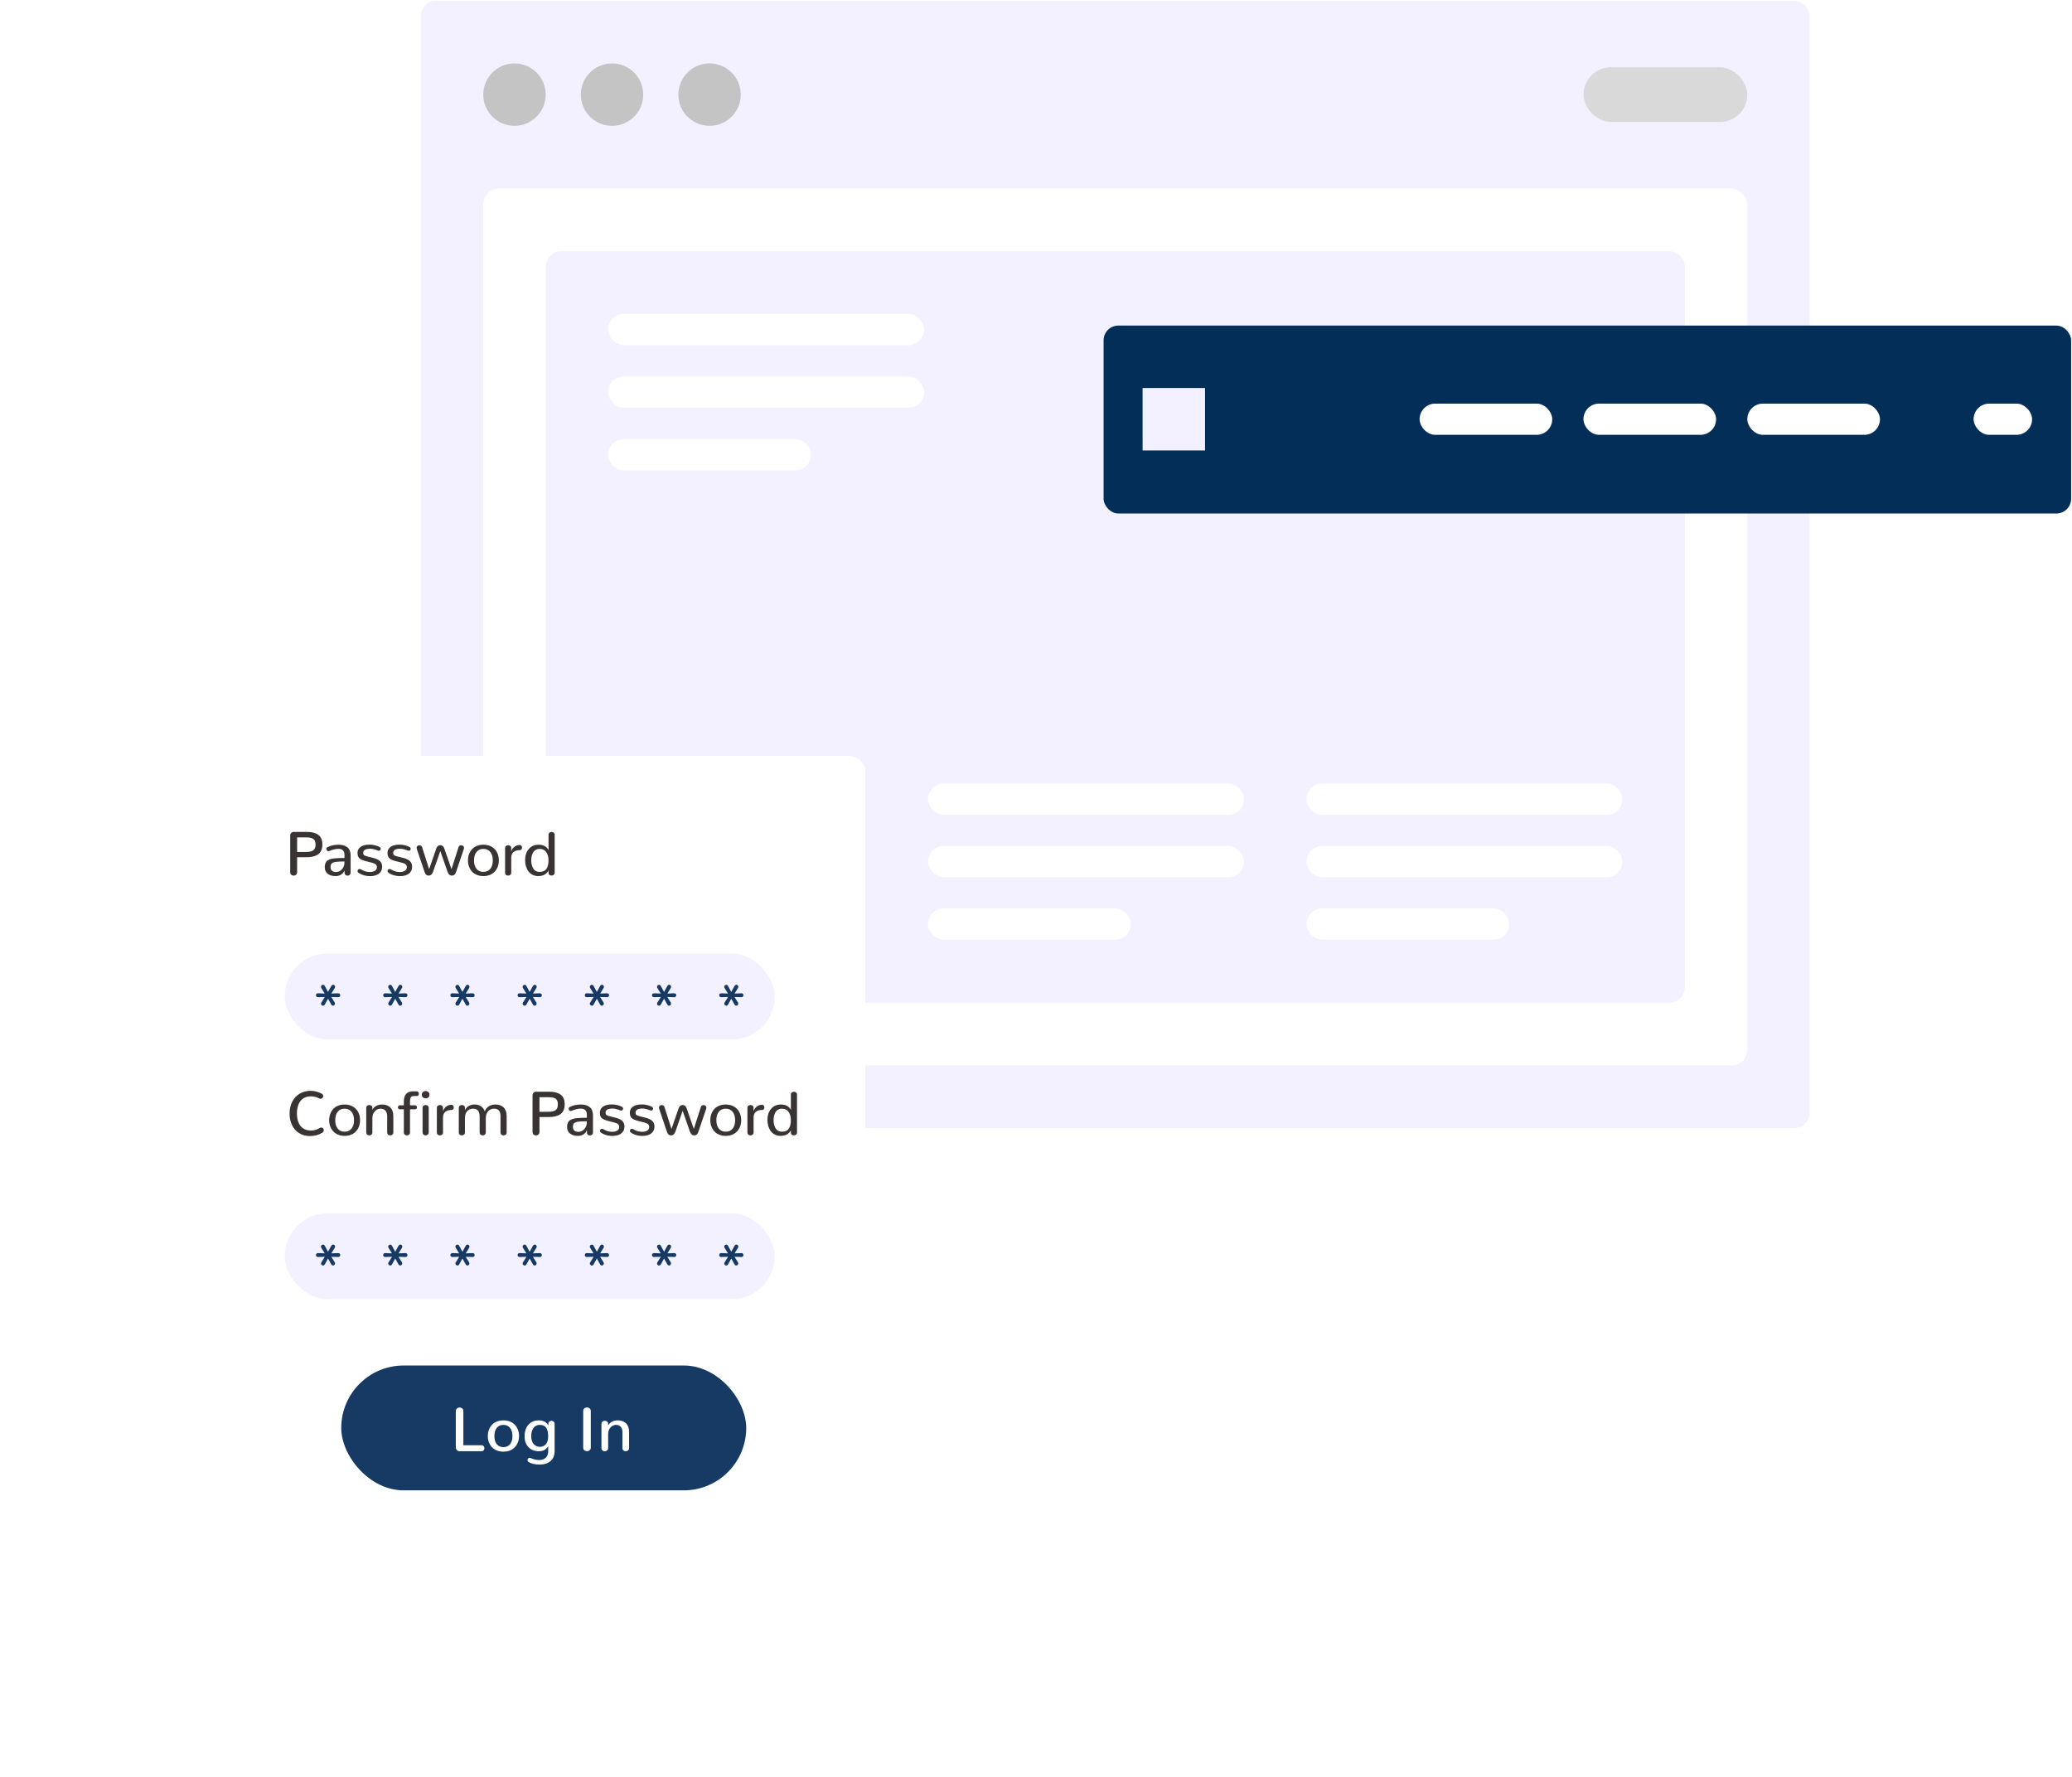 <svg width="400" height="343" viewBox="0 0 400 343" fill="none" xmlns="http://www.w3.org/2000/svg">
<rect x="81.243" y="0.133" width="268.127" height="217.632" rx="3.013" fill="#F3F1FF"/>
<rect x="93.295" y="36.406" width="244.025" height="169.27" rx="3.013" fill="white"/>
<rect x="105.345" y="48.496" width="219.924" height="145.088" rx="3.013" fill="#F3F1FF"/>
<rect x="117.395" y="60.588" width="61.006" height="6.045" rx="3.023" fill="white"/>
<rect x="117.395" y="72.678" width="61.006" height="6.045" rx="3.023" fill="white"/>
<rect x="117.395" y="84.768" width="39.165" height="6.045" rx="3.023" fill="white"/>
<rect x="179.156" y="151.268" width="61.006" height="6.025" rx="3.013" fill="white"/>
<rect x="179.156" y="163.318" width="61.006" height="6.025" rx="3.013" fill="white"/>
<rect x="179.156" y="175.369" width="39.165" height="6.025" rx="3.013" fill="white"/>
<rect x="252.213" y="151.268" width="61.006" height="6.025" rx="3.013" fill="white"/>
<rect x="252.213" y="163.318" width="61.006" height="6.025" rx="3.013" fill="white"/>
<rect x="252.213" y="175.369" width="39.165" height="6.025" rx="3.013" fill="white"/>
<circle cx="99.32" cy="18.267" r="6.025" fill="#C4C4C4"/>
<circle cx="118.15" cy="18.267" r="6.025" fill="#C4C4C4"/>
<circle cx="136.978" cy="18.267" r="6.025" fill="#C4C4C4"/>
<rect x="305.688" y="12.996" width="31.633" height="10.544" rx="5.272" fill="#D9D9D9"/>
<rect x="213.047" y="62.853" width="186.785" height="36.272" rx="2.845" fill="#032E58"/>
<rect x="220.579" y="74.904" width="12.051" height="12.051" fill="#F3F1FF"/>
<rect x="274.053" y="77.916" width="25.608" height="6.025" rx="3.013" fill="white"/>
<rect x="305.686" y="77.916" width="25.608" height="6.025" rx="3.013" fill="white"/>
<rect x="337.319" y="77.916" width="25.608" height="6.025" rx="3.013" fill="white"/>
<rect x="381.002" y="77.916" width="11.297" height="6.025" rx="3.013" fill="white"/>
<g filter="url(#filter0_d_3974_1567)">
<rect x="42.832" y="145.977" width="124.272" height="154.156" rx="3.013" fill="white" shape-rendering="crispEdges"/>
<path d="M56.694 169.033C56.875 169.033 57.03 168.976 57.159 168.863C57.292 168.749 57.359 168.59 57.359 168.386V165.485H59.113C59.595 165.485 60.021 165.444 60.389 165.362C60.758 165.275 61.084 165.14 61.366 164.956C61.649 164.767 61.862 164.512 62.008 164.191C62.157 163.869 62.231 163.485 62.231 163.037C62.231 162.174 61.974 161.553 61.46 161.172C60.947 160.788 60.203 160.595 59.23 160.595H56.7C56.512 160.595 56.351 160.66 56.218 160.79C56.088 160.919 56.023 161.076 56.023 161.26V168.386C56.023 168.59 56.09 168.749 56.224 168.863C56.357 168.976 56.514 169.033 56.694 169.033ZM57.359 164.467V161.655H59.136C59.756 161.655 60.207 161.755 60.49 161.955C60.772 162.155 60.913 162.516 60.913 163.037C60.913 163.571 60.766 163.943 60.472 164.155C60.178 164.363 59.715 164.467 59.083 164.467H57.359ZM64.764 169.121C65.588 169.121 66.175 168.763 66.524 168.045V168.48C66.524 168.598 66.551 168.7 66.606 168.786C66.665 168.868 66.736 168.931 66.818 168.974C66.904 169.014 66.999 169.033 67.1 169.033C67.257 169.033 67.395 168.984 67.512 168.886C67.63 168.784 67.689 168.645 67.689 168.468V165.15C67.689 164.436 67.481 163.91 67.065 163.573C66.649 163.235 66.081 163.067 65.359 163.067C64.523 163.067 63.801 163.232 63.193 163.561C63.127 163.596 63.078 163.641 63.046 163.696C63.015 163.747 62.999 163.806 62.999 163.873C62.999 163.908 63.003 163.943 63.011 163.979C63.023 164.014 63.036 164.049 63.052 164.085C63.072 164.116 63.093 164.147 63.117 164.179C63.144 164.206 63.174 164.232 63.205 164.255C63.237 164.275 63.27 164.291 63.305 164.302C63.34 164.314 63.378 164.32 63.417 164.32C63.468 164.32 63.517 164.31 63.564 164.291C63.768 164.204 63.931 164.138 64.052 164.091C64.178 164.044 64.362 163.994 64.606 163.943C64.849 163.889 65.086 163.861 65.318 163.861C66.11 163.861 66.506 164.257 66.506 165.05V165.626C66.082 165.626 65.724 165.632 65.429 165.644C65.139 165.652 64.849 165.671 64.558 165.703C64.272 165.73 64.037 165.771 63.852 165.826C63.672 165.881 63.501 165.954 63.34 166.044C63.18 166.13 63.056 166.238 62.97 166.368C62.883 166.493 62.815 166.644 62.764 166.821C62.717 166.993 62.693 167.195 62.693 167.427C62.693 167.968 62.886 168.386 63.27 168.68C63.654 168.974 64.153 169.121 64.764 169.121ZM64.882 168.345C64.557 168.345 64.298 168.266 64.106 168.109C63.913 167.953 63.817 167.709 63.817 167.38C63.817 167.223 63.833 167.09 63.864 166.98C63.896 166.866 63.954 166.768 64.041 166.685C64.131 166.603 64.237 166.538 64.359 166.491C64.48 166.444 64.647 166.407 64.859 166.379C65.074 166.348 65.308 166.329 65.559 166.321C65.81 166.309 66.124 166.303 66.5 166.303V166.468C66.5 167.013 66.338 167.462 66.012 167.815C65.686 168.168 65.31 168.345 64.882 168.345ZM69.21 168.48C69.63 168.778 70.148 168.978 70.763 169.08C70.991 169.116 71.215 169.133 71.434 169.133C71.772 169.133 72.079 169.096 72.358 169.021C72.641 168.947 72.888 168.837 73.099 168.692C73.311 168.543 73.476 168.351 73.594 168.115C73.711 167.88 73.77 167.611 73.77 167.309C73.77 166.878 73.637 166.527 73.37 166.256C73.103 165.985 72.67 165.773 72.07 165.62L71.081 165.379C70.685 165.281 70.424 165.185 70.299 165.091C70.177 164.997 70.116 164.838 70.116 164.614C70.116 164.438 70.175 164.291 70.293 164.173C70.414 164.051 70.569 163.967 70.758 163.92C70.95 163.869 71.169 163.843 71.417 163.843C71.499 163.843 71.583 163.847 71.67 163.855C71.756 163.863 71.834 163.873 71.905 163.885C71.976 163.896 72.05 163.912 72.129 163.932C72.207 163.947 72.274 163.965 72.329 163.985C72.388 164 72.45 164.02 72.517 164.044C72.588 164.063 72.642 164.081 72.682 164.096C72.721 164.112 72.768 164.132 72.823 164.155C72.882 164.175 72.921 164.189 72.941 164.196C73.011 164.22 73.076 164.232 73.135 164.232C73.19 164.232 73.241 164.222 73.288 164.202C73.335 164.183 73.374 164.157 73.405 164.126C73.437 164.091 73.46 164.051 73.476 164.008C73.492 163.961 73.499 163.914 73.499 163.867C73.499 163.698 73.415 163.573 73.246 163.49C73.019 163.373 72.739 163.271 72.405 163.184C72.072 163.094 71.713 163.049 71.328 163.049C70.473 163.049 69.842 163.245 69.434 163.638C69.155 163.908 69.016 164.251 69.016 164.667C69.016 164.82 69.03 164.959 69.057 165.085C69.088 165.211 69.128 165.32 69.175 165.415C69.222 165.509 69.288 165.595 69.375 165.673C69.461 165.752 69.547 165.819 69.634 165.873C69.724 165.928 69.84 165.983 69.981 166.038C70.122 166.089 70.254 166.134 70.375 166.174C70.501 166.209 70.656 166.25 70.84 166.297L71.84 166.55C72.162 166.633 72.395 166.74 72.54 166.874C72.686 167.007 72.758 167.182 72.758 167.397C72.758 167.711 72.629 167.947 72.37 168.104C72.115 168.26 71.785 168.339 71.381 168.339C70.805 168.339 70.244 168.172 69.698 167.839C69.604 167.784 69.512 167.756 69.422 167.756C69.308 167.756 69.214 167.796 69.139 167.874C69.065 167.953 69.028 168.043 69.028 168.145C69.028 168.282 69.088 168.394 69.21 168.48ZM74.997 168.48C75.417 168.778 75.935 168.978 76.551 169.08C76.778 169.116 77.002 169.133 77.221 169.133C77.559 169.133 77.867 169.096 78.145 169.021C78.428 168.947 78.675 168.837 78.887 168.692C79.098 168.543 79.263 168.351 79.381 168.115C79.499 167.88 79.557 167.611 79.557 167.309C79.557 166.878 79.424 166.527 79.157 166.256C78.891 165.985 78.457 165.773 77.857 165.62L76.868 165.379C76.472 165.281 76.211 165.185 76.086 165.091C75.964 164.997 75.903 164.838 75.903 164.614C75.903 164.438 75.962 164.291 76.08 164.173C76.201 164.051 76.356 163.967 76.545 163.92C76.737 163.869 76.957 163.843 77.204 163.843C77.286 163.843 77.37 163.847 77.457 163.855C77.543 163.863 77.621 163.873 77.692 163.885C77.763 163.896 77.837 163.912 77.916 163.932C77.994 163.947 78.061 163.965 78.116 163.985C78.175 164 78.237 164.02 78.304 164.044C78.375 164.063 78.43 164.081 78.469 164.096C78.508 164.112 78.555 164.132 78.61 164.155C78.669 164.175 78.708 164.189 78.728 164.196C78.798 164.22 78.863 164.232 78.922 164.232C78.977 164.232 79.028 164.222 79.075 164.202C79.122 164.183 79.161 164.157 79.192 164.126C79.224 164.091 79.247 164.051 79.263 164.008C79.279 163.961 79.287 163.914 79.287 163.867C79.287 163.698 79.202 163.573 79.034 163.49C78.806 163.373 78.526 163.271 78.192 163.184C77.859 163.094 77.5 163.049 77.115 163.049C76.26 163.049 75.629 163.245 75.221 163.638C74.942 163.908 74.803 164.251 74.803 164.667C74.803 164.82 74.817 164.959 74.844 165.085C74.876 165.211 74.915 165.32 74.962 165.415C75.009 165.509 75.076 165.595 75.162 165.673C75.248 165.752 75.335 165.819 75.421 165.873C75.511 165.928 75.627 165.983 75.768 166.038C75.909 166.089 76.041 166.134 76.162 166.174C76.288 166.209 76.443 166.25 76.627 166.297L77.627 166.55C77.949 166.633 78.182 166.74 78.328 166.874C78.473 167.007 78.545 167.182 78.545 167.397C78.545 167.711 78.416 167.947 78.157 168.104C77.902 168.26 77.572 168.339 77.168 168.339C76.592 168.339 76.031 168.172 75.486 167.839C75.391 167.784 75.299 167.756 75.209 167.756C75.095 167.756 75.001 167.796 74.927 167.874C74.852 167.953 74.815 168.043 74.815 168.145C74.815 168.282 74.876 168.394 74.997 168.48ZM87.257 169.027C87.626 169.027 87.882 168.808 88.028 168.368L89.546 163.879C89.569 163.812 89.581 163.745 89.581 163.679C89.581 163.636 89.575 163.594 89.563 163.555C89.552 163.512 89.536 163.475 89.516 163.443C89.497 163.408 89.473 163.377 89.446 163.349C89.422 163.322 89.393 163.298 89.357 163.279C89.326 163.255 89.291 163.235 89.251 163.22C89.216 163.204 89.179 163.192 89.14 163.184C89.1 163.177 89.061 163.173 89.022 163.173C88.908 163.173 88.804 163.204 88.71 163.267C88.62 163.33 88.555 163.424 88.516 163.549L87.157 167.786L85.774 163.796C85.629 163.373 85.372 163.161 85.003 163.161C84.63 163.161 84.372 163.373 84.227 163.796L82.844 167.786L81.49 163.549C81.451 163.424 81.385 163.33 81.29 163.267C81.196 163.204 81.092 163.173 80.978 163.173C80.939 163.173 80.9 163.177 80.861 163.184C80.822 163.192 80.784 163.204 80.749 163.22C80.714 163.235 80.678 163.255 80.643 163.279C80.612 163.298 80.582 163.322 80.555 163.349C80.531 163.377 80.51 163.408 80.49 163.443C80.471 163.475 80.455 163.512 80.443 163.555C80.431 163.594 80.425 163.636 80.425 163.679C80.425 163.745 80.437 163.812 80.461 163.879L81.979 168.368C82.12 168.808 82.377 169.027 82.75 169.027C83.15 169.027 83.432 168.786 83.597 168.304L85.003 164.291L86.404 168.304C86.572 168.786 86.857 169.027 87.257 169.027ZM93.32 168.315C92.756 168.315 92.312 168.117 91.991 167.721C91.669 167.325 91.508 166.784 91.508 166.097C91.508 165.407 91.667 164.863 91.985 164.467C92.306 164.071 92.752 163.873 93.32 163.873C93.885 163.873 94.329 164.073 94.65 164.473C94.972 164.869 95.133 165.411 95.133 166.097C95.133 166.787 94.974 167.329 94.656 167.721C94.338 168.113 93.893 168.311 93.32 168.315ZM93.32 169.121C93.795 169.121 94.225 169.041 94.609 168.88C94.993 168.715 95.307 168.494 95.551 168.215C95.794 167.937 95.98 167.617 96.109 167.256C96.239 166.891 96.304 166.505 96.304 166.097C96.304 165.532 96.19 165.024 95.962 164.573C95.739 164.118 95.398 163.753 94.939 163.479C94.484 163.204 93.944 163.067 93.32 163.067C92.846 163.067 92.416 163.147 92.032 163.308C91.651 163.469 91.338 163.689 91.09 163.967C90.847 164.246 90.661 164.567 90.531 164.932C90.402 165.293 90.337 165.681 90.337 166.097C90.337 166.509 90.402 166.895 90.531 167.256C90.661 167.617 90.847 167.937 91.09 168.215C91.334 168.494 91.647 168.715 92.032 168.88C92.416 169.041 92.846 169.121 93.32 169.121ZM98.09 169.027C98.251 169.027 98.392 168.978 98.513 168.88C98.635 168.782 98.696 168.645 98.696 168.468V165.591C98.696 165.093 98.843 164.722 99.137 164.479C99.435 164.236 99.845 164.114 100.367 164.114C100.496 164.114 100.596 164.067 100.667 163.973C100.738 163.879 100.773 163.767 100.773 163.638C100.773 163.496 100.734 163.375 100.655 163.273C100.577 163.171 100.467 163.12 100.326 163.12C99.929 163.12 99.58 163.243 99.278 163.49C98.98 163.738 98.782 164.044 98.684 164.408L98.696 163.685C98.696 163.618 98.684 163.557 98.66 163.502C98.641 163.443 98.611 163.394 98.572 163.355C98.537 163.316 98.494 163.283 98.443 163.255C98.396 163.224 98.343 163.202 98.284 163.19C98.229 163.175 98.17 163.167 98.107 163.167C97.947 163.167 97.805 163.216 97.684 163.314C97.566 163.408 97.507 163.541 97.507 163.714V168.468C97.507 168.649 97.564 168.788 97.678 168.886C97.791 168.98 97.929 169.027 98.09 169.027ZM103.906 169.121C104.844 169.121 105.507 168.761 105.895 168.039V168.457C105.895 168.641 105.946 168.782 106.048 168.88C106.15 168.974 106.295 169.021 106.483 169.021C106.644 169.021 106.784 168.972 106.901 168.874C107.019 168.772 107.078 168.633 107.078 168.457V161.154C107.078 160.978 107.019 160.843 106.901 160.748C106.787 160.65 106.65 160.601 106.489 160.601C106.328 160.601 106.189 160.65 106.072 160.748C105.954 160.843 105.895 160.978 105.895 161.154V164.096C105.515 163.41 104.881 163.067 103.994 163.067C103.186 163.067 102.547 163.345 102.076 163.902C101.606 164.459 101.37 165.177 101.37 166.056C101.37 166.468 101.425 166.856 101.535 167.221C101.645 167.586 101.802 167.911 102.006 168.198C102.214 168.48 102.48 168.706 102.806 168.874C103.131 169.039 103.498 169.121 103.906 169.121ZM104.147 168.315C103.853 168.311 103.596 168.241 103.377 168.104C103.161 167.962 102.996 167.778 102.882 167.55C102.769 167.319 102.684 167.082 102.629 166.838C102.578 166.591 102.553 166.336 102.553 166.074C102.553 165.803 102.58 165.544 102.635 165.297C102.694 165.05 102.782 164.816 102.9 164.597C103.022 164.377 103.192 164.202 103.412 164.073C103.632 163.94 103.891 163.873 104.189 163.873C104.428 163.873 104.644 163.914 104.836 163.996C105.032 164.079 105.193 164.191 105.318 164.332C105.448 164.469 105.556 164.634 105.642 164.826C105.732 165.014 105.795 165.212 105.83 165.42C105.87 165.628 105.889 165.846 105.889 166.074C105.889 166.419 105.86 166.723 105.801 166.986C105.742 167.248 105.648 167.482 105.518 167.686C105.389 167.89 105.209 168.047 104.977 168.156C104.75 168.262 104.473 168.315 104.147 168.315Z" fill="#393333"/>
<rect x="54.968" y="184.078" width="94.587" height="16.57" rx="8.285" fill="#F3F1FF"/>
<path d="M62.706 193.922L63.324 192.798L63.953 193.922C63.981 193.973 64.012 194.016 64.047 194.052C64.087 194.083 64.126 194.107 64.165 194.122C64.204 194.138 64.244 194.146 64.283 194.146C64.385 194.146 64.475 194.107 64.553 194.028C64.632 193.95 64.671 193.856 64.671 193.746C64.671 193.707 64.665 193.667 64.654 193.628C64.642 193.585 64.624 193.544 64.601 193.505L63.953 192.463L65.289 192.504C65.415 192.504 65.511 192.467 65.577 192.392C65.648 192.318 65.683 192.23 65.683 192.128C65.683 192.026 65.648 191.937 65.577 191.863C65.511 191.788 65.415 191.751 65.289 191.751L63.965 191.798L64.63 190.715C64.65 190.68 64.663 190.645 64.671 190.61C64.683 190.574 64.689 190.539 64.689 190.504C64.689 190.433 64.671 190.366 64.636 190.304C64.601 190.241 64.553 190.192 64.495 190.156C64.44 190.121 64.379 190.104 64.312 190.104C64.249 190.104 64.187 190.123 64.124 190.162C64.061 190.202 64.006 190.26 63.959 190.339L63.324 191.486L62.688 190.321C62.68 190.306 62.671 190.29 62.659 190.274C62.647 190.258 62.635 190.245 62.623 190.233C62.616 190.221 62.606 190.211 62.594 190.204C62.582 190.192 62.571 190.182 62.559 190.174C62.547 190.162 62.533 190.155 62.518 190.151C62.506 190.143 62.492 190.137 62.476 190.133C62.465 190.125 62.453 190.121 62.441 190.121C62.429 190.117 62.416 190.115 62.4 190.115C62.388 190.111 62.374 190.109 62.359 190.109C62.257 190.109 62.165 190.149 62.082 190.227C62.004 190.302 61.965 190.394 61.965 190.504C61.965 190.582 61.988 190.659 62.035 190.733L62.688 191.798L61.382 191.751C61.3 191.751 61.227 191.771 61.164 191.81C61.105 191.845 61.062 191.89 61.035 191.945C61.007 192 60.994 192.061 60.994 192.128C60.994 192.23 61.027 192.318 61.094 192.392C61.164 192.467 61.26 192.504 61.382 192.504L62.706 192.463L62.035 193.54C62.019 193.563 62.006 193.589 61.994 193.616C61.986 193.64 61.98 193.663 61.976 193.687C61.972 193.707 61.97 193.728 61.97 193.752C61.97 193.861 62.01 193.956 62.088 194.034C62.17 194.109 62.263 194.146 62.365 194.146C62.431 194.146 62.494 194.128 62.553 194.093C62.612 194.058 62.663 194.001 62.706 193.922Z" fill="#163A64"/>
<path d="M75.68 193.922L76.298 192.798L76.928 193.922C76.955 193.973 76.987 194.016 77.022 194.052C77.061 194.083 77.101 194.107 77.14 194.122C77.179 194.138 77.218 194.146 77.257 194.146C77.359 194.146 77.45 194.107 77.528 194.028C77.607 193.95 77.646 193.856 77.646 193.746C77.646 193.707 77.64 193.667 77.628 193.628C77.616 193.585 77.599 193.544 77.575 193.505L76.928 192.463L78.264 192.504C78.389 192.504 78.485 192.467 78.552 192.392C78.623 192.318 78.658 192.23 78.658 192.128C78.658 192.026 78.623 191.937 78.552 191.863C78.485 191.788 78.389 191.751 78.264 191.751L76.94 191.798L77.605 190.715C77.624 190.68 77.638 190.645 77.646 190.61C77.658 190.574 77.663 190.539 77.663 190.504C77.663 190.433 77.646 190.366 77.611 190.304C77.575 190.241 77.528 190.192 77.469 190.156C77.414 190.121 77.354 190.104 77.287 190.104C77.224 190.104 77.161 190.123 77.099 190.162C77.036 190.202 76.981 190.26 76.934 190.339L76.298 191.486L75.663 190.321C75.655 190.306 75.645 190.29 75.633 190.274C75.622 190.258 75.61 190.245 75.598 190.233C75.59 190.221 75.581 190.211 75.569 190.204C75.557 190.192 75.545 190.182 75.533 190.174C75.522 190.162 75.508 190.155 75.492 190.151C75.481 190.143 75.467 190.137 75.451 190.133C75.439 190.125 75.427 190.121 75.416 190.121C75.404 190.117 75.39 190.115 75.375 190.115C75.363 190.111 75.349 190.109 75.333 190.109C75.231 190.109 75.139 190.149 75.057 190.227C74.978 190.302 74.939 190.394 74.939 190.504C74.939 190.582 74.963 190.659 75.01 190.733L75.663 191.798L74.357 191.751C74.274 191.751 74.202 191.771 74.139 191.81C74.08 191.845 74.037 191.89 74.01 191.945C73.982 192 73.968 192.061 73.968 192.128C73.968 192.23 74.002 192.318 74.068 192.392C74.139 192.467 74.235 192.504 74.357 192.504L75.68 192.463L75.01 193.54C74.994 193.563 74.98 193.589 74.969 193.616C74.961 193.64 74.955 193.663 74.951 193.687C74.947 193.707 74.945 193.728 74.945 193.752C74.945 193.861 74.984 193.956 75.063 194.034C75.145 194.109 75.237 194.146 75.339 194.146C75.406 194.146 75.469 194.128 75.528 194.093C75.586 194.058 75.637 194.001 75.68 193.922Z" fill="#163A64"/>
<path d="M88.655 193.922L89.273 192.798L89.902 193.922C89.93 193.973 89.961 194.016 89.996 194.052C90.036 194.083 90.075 194.107 90.114 194.122C90.153 194.138 90.193 194.146 90.232 194.146C90.334 194.146 90.424 194.107 90.502 194.028C90.581 193.95 90.62 193.856 90.62 193.746C90.62 193.707 90.614 193.667 90.603 193.628C90.591 193.585 90.573 193.544 90.55 193.505L89.902 192.463L91.238 192.504C91.364 192.504 91.46 192.467 91.526 192.392C91.597 192.318 91.632 192.23 91.632 192.128C91.632 192.026 91.597 191.937 91.526 191.863C91.46 191.788 91.364 191.751 91.238 191.751L89.914 191.798L90.579 190.715C90.599 190.68 90.612 190.645 90.62 190.61C90.632 190.574 90.638 190.539 90.638 190.504C90.638 190.433 90.62 190.366 90.585 190.304C90.55 190.241 90.502 190.192 90.444 190.156C90.389 190.121 90.328 190.104 90.261 190.104C90.198 190.104 90.136 190.123 90.073 190.162C90.01 190.202 89.955 190.26 89.908 190.339L89.273 191.486L88.637 190.321C88.629 190.306 88.62 190.29 88.608 190.274C88.596 190.258 88.584 190.245 88.573 190.233C88.565 190.221 88.555 190.211 88.543 190.204C88.531 190.192 88.52 190.182 88.508 190.174C88.496 190.162 88.482 190.155 88.467 190.151C88.455 190.143 88.441 190.137 88.425 190.133C88.414 190.125 88.402 190.121 88.39 190.121C88.378 190.117 88.365 190.115 88.349 190.115C88.337 190.111 88.323 190.109 88.308 190.109C88.206 190.109 88.114 190.149 88.031 190.227C87.953 190.302 87.913 190.394 87.913 190.504C87.913 190.582 87.937 190.659 87.984 190.733L88.637 191.798L87.331 191.751C87.249 191.751 87.176 191.771 87.113 191.81C87.054 191.845 87.011 191.89 86.984 191.945C86.956 192 86.943 192.061 86.943 192.128C86.943 192.23 86.976 192.318 87.043 192.392C87.113 192.467 87.209 192.504 87.331 192.504L88.655 192.463L87.984 193.54C87.968 193.563 87.955 193.589 87.943 193.616C87.935 193.64 87.929 193.663 87.925 193.687C87.921 193.707 87.919 193.728 87.919 193.752C87.919 193.861 87.959 193.956 88.037 194.034C88.119 194.109 88.212 194.146 88.314 194.146C88.38 194.146 88.443 194.128 88.502 194.093C88.561 194.058 88.612 194.001 88.655 193.922Z" fill="#163A64"/>
<path d="M101.629 193.922L102.247 192.798L102.877 193.922C102.904 193.973 102.936 194.016 102.971 194.052C103.01 194.083 103.049 194.107 103.089 194.122C103.128 194.138 103.167 194.146 103.206 194.146C103.308 194.146 103.398 194.107 103.477 194.028C103.555 193.95 103.595 193.856 103.595 193.746C103.595 193.707 103.589 193.667 103.577 193.628C103.565 193.585 103.547 193.544 103.524 193.505L102.877 192.463L104.212 192.504C104.338 192.504 104.434 192.467 104.501 192.392C104.571 192.318 104.607 192.23 104.607 192.128C104.607 192.026 104.571 191.937 104.501 191.863C104.434 191.788 104.338 191.751 104.212 191.751L102.888 191.798L103.553 190.715C103.573 190.68 103.587 190.645 103.595 190.61C103.606 190.574 103.612 190.539 103.612 190.504C103.612 190.433 103.595 190.366 103.559 190.304C103.524 190.241 103.477 190.192 103.418 190.156C103.363 190.121 103.302 190.104 103.236 190.104C103.173 190.104 103.11 190.123 103.047 190.162C102.985 190.202 102.93 190.26 102.883 190.339L102.247 191.486L101.612 190.321C101.604 190.306 101.594 190.29 101.582 190.274C101.57 190.258 101.559 190.245 101.547 190.233C101.539 190.221 101.529 190.211 101.517 190.204C101.506 190.192 101.494 190.182 101.482 190.174C101.47 190.162 101.457 190.155 101.441 190.151C101.429 190.143 101.415 190.137 101.4 190.133C101.388 190.125 101.376 190.121 101.364 190.121C101.353 190.117 101.339 190.115 101.323 190.115C101.312 190.111 101.298 190.109 101.282 190.109C101.18 190.109 101.088 190.149 101.006 190.227C100.927 190.302 100.888 190.394 100.888 190.504C100.888 190.582 100.911 190.659 100.958 190.733L101.612 191.798L100.305 191.751C100.223 191.751 100.15 191.771 100.088 191.81C100.029 191.845 99.986 191.89 99.958 191.945C99.931 192 99.917 192.061 99.917 192.128C99.917 192.23 99.95 192.318 100.017 192.392C100.088 192.467 100.184 192.504 100.305 192.504L101.629 192.463L100.958 193.54C100.943 193.563 100.929 193.589 100.917 193.616C100.909 193.64 100.904 193.663 100.9 193.687C100.896 193.707 100.894 193.728 100.894 193.752C100.894 193.861 100.933 193.956 101.011 194.034C101.094 194.109 101.186 194.146 101.288 194.146C101.355 194.146 101.417 194.128 101.476 194.093C101.535 194.058 101.586 194.001 101.629 193.922Z" fill="#163A64"/>
<path d="M114.604 193.922L115.221 192.798L115.851 193.922C115.879 193.973 115.91 194.016 115.945 194.052C115.984 194.083 116.024 194.107 116.063 194.122C116.102 194.138 116.141 194.146 116.181 194.146C116.283 194.146 116.373 194.107 116.451 194.028C116.53 193.95 116.569 193.856 116.569 193.746C116.569 193.707 116.563 193.667 116.551 193.628C116.539 193.585 116.522 193.544 116.498 193.505L115.851 192.463L117.187 192.504C117.312 192.504 117.408 192.467 117.475 192.392C117.546 192.318 117.581 192.23 117.581 192.128C117.581 192.026 117.546 191.937 117.475 191.863C117.408 191.788 117.312 191.751 117.187 191.751L115.863 191.798L116.528 190.715C116.547 190.68 116.561 190.645 116.569 190.61C116.581 190.574 116.587 190.539 116.587 190.504C116.587 190.433 116.569 190.366 116.534 190.304C116.498 190.241 116.451 190.192 116.392 190.156C116.337 190.121 116.277 190.104 116.21 190.104C116.147 190.104 116.084 190.123 116.022 190.162C115.959 190.202 115.904 190.26 115.857 190.339L115.221 191.486L114.586 190.321C114.578 190.306 114.568 190.29 114.557 190.274C114.545 190.258 114.533 190.245 114.521 190.233C114.513 190.221 114.504 190.211 114.492 190.204C114.48 190.192 114.468 190.182 114.457 190.174C114.445 190.162 114.431 190.155 114.415 190.151C114.404 190.143 114.39 190.137 114.374 190.133C114.362 190.125 114.351 190.121 114.339 190.121C114.327 190.117 114.313 190.115 114.298 190.115C114.286 190.111 114.272 190.109 114.256 190.109C114.154 190.109 114.062 190.149 113.98 190.227C113.901 190.302 113.862 190.394 113.862 190.504C113.862 190.582 113.886 190.659 113.933 190.733L114.586 191.798L113.28 191.751C113.197 191.751 113.125 191.771 113.062 191.81C113.003 191.845 112.96 191.89 112.933 191.945C112.905 192 112.891 192.061 112.891 192.128C112.891 192.23 112.925 192.318 112.991 192.392C113.062 192.467 113.158 192.504 113.28 192.504L114.604 192.463L113.933 193.54C113.917 193.563 113.903 193.589 113.892 193.616C113.884 193.64 113.878 193.663 113.874 193.687C113.87 193.707 113.868 193.728 113.868 193.752C113.868 193.861 113.907 193.956 113.986 194.034C114.068 194.109 114.16 194.146 114.262 194.146C114.329 194.146 114.392 194.128 114.451 194.093C114.509 194.058 114.56 194.001 114.604 193.922Z" fill="#163A64"/>
<path d="M127.578 193.922L128.196 192.798L128.826 193.922C128.853 193.973 128.885 194.016 128.92 194.052C128.959 194.083 128.998 194.107 129.037 194.122C129.077 194.138 129.116 194.146 129.155 194.146C129.257 194.146 129.347 194.107 129.426 194.028C129.504 193.95 129.544 193.856 129.544 193.746C129.544 193.707 129.538 193.667 129.526 193.628C129.514 193.585 129.496 193.544 129.473 193.505L128.826 192.463L130.161 192.504C130.287 192.504 130.383 192.467 130.45 192.392C130.52 192.318 130.556 192.23 130.556 192.128C130.556 192.026 130.52 191.937 130.45 191.863C130.383 191.788 130.287 191.751 130.161 191.751L128.837 191.798L129.502 190.715C129.522 190.68 129.536 190.645 129.544 190.61C129.555 190.574 129.561 190.539 129.561 190.504C129.561 190.433 129.544 190.366 129.508 190.304C129.473 190.241 129.426 190.192 129.367 190.156C129.312 190.121 129.251 190.104 129.185 190.104C129.122 190.104 129.059 190.123 128.996 190.162C128.934 190.202 128.879 190.26 128.832 190.339L128.196 191.486L127.561 190.321C127.553 190.306 127.543 190.29 127.531 190.274C127.519 190.258 127.508 190.245 127.496 190.233C127.488 190.221 127.478 190.211 127.466 190.204C127.455 190.192 127.443 190.182 127.431 190.174C127.419 190.162 127.406 190.155 127.39 190.151C127.378 190.143 127.364 190.137 127.349 190.133C127.337 190.125 127.325 190.121 127.313 190.121C127.302 190.117 127.288 190.115 127.272 190.115C127.26 190.111 127.247 190.109 127.231 190.109C127.129 190.109 127.037 190.149 126.955 190.227C126.876 190.302 126.837 190.394 126.837 190.504C126.837 190.582 126.86 190.659 126.907 190.733L127.561 191.798L126.254 191.751C126.172 191.751 126.099 191.771 126.037 191.81C125.978 191.845 125.935 191.89 125.907 191.945C125.88 192 125.866 192.061 125.866 192.128C125.866 192.23 125.899 192.318 125.966 192.392C126.037 192.467 126.133 192.504 126.254 192.504L127.578 192.463L126.907 193.54C126.892 193.563 126.878 193.589 126.866 193.616C126.858 193.64 126.853 193.663 126.849 193.687C126.845 193.707 126.843 193.728 126.843 193.752C126.843 193.861 126.882 193.956 126.96 194.034C127.043 194.109 127.135 194.146 127.237 194.146C127.304 194.146 127.366 194.128 127.425 194.093C127.484 194.058 127.535 194.001 127.578 193.922Z" fill="#163A64"/>
<path d="M140.553 193.922L141.17 192.798L141.8 193.922C141.827 193.973 141.859 194.016 141.894 194.052C141.933 194.083 141.973 194.107 142.012 194.122C142.051 194.138 142.09 194.146 142.13 194.146C142.232 194.146 142.322 194.107 142.4 194.028C142.479 193.95 142.518 193.856 142.518 193.746C142.518 193.707 142.512 193.667 142.5 193.628C142.488 193.585 142.471 193.544 142.447 193.505L141.8 192.463L143.136 192.504C143.261 192.504 143.357 192.467 143.424 192.392C143.495 192.318 143.53 192.23 143.53 192.128C143.53 192.026 143.495 191.937 143.424 191.863C143.357 191.788 143.261 191.751 143.136 191.751L141.812 191.798L142.477 190.715C142.496 190.68 142.51 190.645 142.518 190.61C142.53 190.574 142.536 190.539 142.536 190.504C142.536 190.433 142.518 190.366 142.483 190.304C142.447 190.241 142.4 190.192 142.341 190.156C142.286 190.121 142.226 190.104 142.159 190.104C142.096 190.104 142.033 190.123 141.971 190.162C141.908 190.202 141.853 190.26 141.806 190.339L141.17 191.486L140.535 190.321C140.527 190.306 140.517 190.29 140.506 190.274C140.494 190.258 140.482 190.245 140.47 190.233C140.462 190.221 140.453 190.211 140.441 190.204C140.429 190.192 140.417 190.182 140.406 190.174C140.394 190.162 140.38 190.155 140.364 190.151C140.353 190.143 140.339 190.137 140.323 190.133C140.311 190.125 140.3 190.121 140.288 190.121C140.276 190.117 140.262 190.115 140.247 190.115C140.235 190.111 140.221 190.109 140.205 190.109C140.103 190.109 140.011 190.149 139.929 190.227C139.85 190.302 139.811 190.394 139.811 190.504C139.811 190.582 139.835 190.659 139.882 190.733L140.535 191.798L139.229 191.751C139.146 191.751 139.074 191.771 139.011 191.81C138.952 191.845 138.909 191.89 138.882 191.945C138.854 192 138.84 192.061 138.84 192.128C138.84 192.23 138.874 192.318 138.94 192.392C139.011 192.467 139.107 192.504 139.229 192.504L140.553 192.463L139.882 193.54C139.866 193.563 139.852 193.589 139.841 193.616C139.833 193.64 139.827 193.663 139.823 193.687C139.819 193.707 139.817 193.728 139.817 193.752C139.817 193.861 139.856 193.956 139.935 194.034C140.017 194.109 140.109 194.146 140.211 194.146C140.278 194.146 140.341 194.128 140.4 194.093C140.458 194.058 140.509 194.001 140.553 193.922Z" fill="#163A64"/>
<path d="M59.829 219.309C60.743 219.309 61.537 219.095 62.212 218.668C62.412 218.538 62.512 218.374 62.512 218.174C62.512 218.036 62.465 217.917 62.371 217.815C62.277 217.709 62.163 217.656 62.03 217.656C61.951 217.656 61.873 217.677 61.794 217.72C61.59 217.83 61.42 217.917 61.282 217.979C61.149 218.042 60.968 218.103 60.741 218.162C60.517 218.217 60.288 218.244 60.053 218.244C59.594 218.244 59.188 218.164 58.835 218.003C58.481 217.838 58.195 217.609 57.975 217.314C57.756 217.016 57.591 216.669 57.481 216.273C57.371 215.877 57.316 215.437 57.316 214.955C57.316 214.472 57.371 214.033 57.481 213.637C57.591 213.237 57.754 212.888 57.97 212.589C58.185 212.291 58.466 212.06 58.811 211.895C59.156 211.726 59.552 211.642 60 211.642C60.176 211.642 60.343 211.652 60.5 211.672C60.657 211.691 60.8 211.723 60.929 211.766C61.059 211.805 61.161 211.838 61.235 211.866C61.31 211.893 61.4 211.934 61.506 211.989C61.612 212.04 61.673 212.07 61.688 212.078C61.72 212.093 61.751 212.105 61.782 212.113C61.818 212.117 61.851 212.119 61.883 212.119C61.973 212.119 62.057 212.093 62.136 212.042C62.218 211.991 62.283 211.925 62.33 211.842C62.377 211.756 62.4 211.668 62.4 211.577C62.4 211.487 62.375 211.403 62.324 211.324C62.273 211.242 62.194 211.173 62.089 211.118C61.418 210.758 60.706 210.577 59.953 210.577C59.148 210.577 58.436 210.767 57.817 211.148C57.201 211.524 56.728 212.044 56.399 212.707C56.069 213.37 55.904 214.125 55.904 214.973C55.904 215.8 56.061 216.542 56.375 217.197C56.689 217.852 57.146 218.368 57.746 218.744C58.346 219.121 59.041 219.309 59.829 219.309ZM66.528 218.468C65.963 218.468 65.52 218.27 65.198 217.873C64.877 217.477 64.716 216.936 64.716 216.249C64.716 215.559 64.875 215.016 65.192 214.62C65.514 214.223 65.959 214.025 66.528 214.025C67.093 214.025 67.536 214.225 67.858 214.625C68.18 215.022 68.341 215.563 68.341 216.249C68.341 216.94 68.182 217.481 67.864 217.873C67.546 218.266 67.101 218.464 66.528 218.468ZM66.528 219.274C67.003 219.274 67.432 219.193 67.817 219.033C68.201 218.868 68.515 218.646 68.758 218.368C69.001 218.089 69.188 217.769 69.317 217.409C69.447 217.044 69.511 216.657 69.511 216.249C69.511 215.685 69.398 215.177 69.17 214.725C68.947 214.27 68.605 213.906 68.146 213.631C67.691 213.356 67.152 213.219 66.528 213.219C66.053 213.219 65.624 213.3 65.24 213.46C64.859 213.621 64.545 213.841 64.298 214.119C64.055 214.398 63.868 214.72 63.739 215.084C63.61 215.445 63.545 215.834 63.545 216.249C63.545 216.661 63.61 217.048 63.739 217.409C63.868 217.769 64.055 218.089 64.298 218.368C64.541 218.646 64.855 218.868 65.24 219.033C65.624 219.193 66.053 219.274 66.528 219.274ZM71.291 219.18C71.452 219.18 71.591 219.131 71.709 219.033C71.827 218.931 71.886 218.791 71.886 218.615V215.82C71.901 215.271 72.062 214.835 72.368 214.514C72.674 214.188 73.045 214.025 73.48 214.025C73.869 214.025 74.177 214.149 74.404 214.396C74.632 214.643 74.745 215.002 74.745 215.473V218.615C74.745 218.791 74.802 218.931 74.916 219.033C75.034 219.131 75.173 219.18 75.334 219.18C75.495 219.18 75.634 219.131 75.752 219.033C75.873 218.931 75.934 218.791 75.934 218.615V215.484C75.934 215.1 75.879 214.761 75.769 214.467C75.659 214.168 75.504 213.931 75.304 213.755C75.108 213.574 74.883 213.441 74.628 213.354C74.377 213.264 74.1 213.219 73.798 213.219C73.351 213.219 72.959 213.309 72.621 213.49C72.288 213.67 72.043 213.931 71.886 214.272V213.855C71.886 213.686 71.827 213.554 71.709 213.46C71.596 213.366 71.458 213.319 71.297 213.319C71.136 213.319 70.997 213.368 70.88 213.466C70.762 213.56 70.703 213.696 70.703 213.872V218.615C70.703 218.791 70.76 218.931 70.874 219.033C70.991 219.131 71.131 219.18 71.291 219.18ZM78.555 219.18C78.716 219.18 78.856 219.129 78.973 219.027C79.091 218.925 79.15 218.782 79.15 218.597V214.143H80.085C80.227 214.143 80.331 214.108 80.397 214.037C80.468 213.966 80.503 213.874 80.503 213.76C80.503 213.655 80.468 213.564 80.397 213.49C80.327 213.411 80.223 213.372 80.085 213.372H79.15V212.884C79.15 212.593 79.163 212.364 79.191 212.195C79.218 212.023 79.267 211.891 79.338 211.801C79.409 211.711 79.489 211.654 79.579 211.63C79.669 211.603 79.795 211.589 79.956 211.589H80.456C80.585 211.589 80.686 211.546 80.756 211.46C80.827 211.37 80.862 211.264 80.862 211.142C80.862 211.02 80.825 210.913 80.75 210.818C80.68 210.724 80.582 210.677 80.456 210.677H79.732C78.552 210.677 77.961 211.336 77.961 212.654V213.372H77.249C77.108 213.372 77 213.411 76.926 213.49C76.855 213.564 76.82 213.655 76.82 213.76C76.82 213.87 76.855 213.962 76.926 214.037C77 214.108 77.108 214.143 77.249 214.143H77.961V218.597C77.961 218.782 78.02 218.925 78.138 219.027C78.255 219.129 78.395 219.18 78.555 219.18ZM82.165 219.18C82.326 219.18 82.466 219.127 82.583 219.021C82.705 218.915 82.766 218.77 82.766 218.585V213.908C82.766 213.723 82.707 213.578 82.589 213.472C82.472 213.366 82.334 213.313 82.177 213.313C82.016 213.313 81.875 213.366 81.754 213.472C81.636 213.578 81.577 213.723 81.577 213.908V218.585C81.577 218.778 81.634 218.925 81.748 219.027C81.862 219.129 82.001 219.18 82.165 219.18ZM82.171 212.025C82.391 212.025 82.568 211.962 82.701 211.836C82.838 211.707 82.907 211.538 82.907 211.33C82.907 211.122 82.84 210.954 82.707 210.824C82.573 210.695 82.397 210.63 82.177 210.63C81.954 210.63 81.773 210.695 81.636 210.824C81.499 210.954 81.43 211.122 81.43 211.33C81.43 211.538 81.499 211.707 81.636 211.836C81.773 211.962 81.952 212.025 82.171 212.025ZM84.916 219.18C85.077 219.18 85.219 219.131 85.34 219.033C85.462 218.935 85.522 218.797 85.522 218.621V215.743C85.522 215.245 85.67 214.874 85.964 214.631C86.262 214.388 86.672 214.266 87.194 214.266C87.323 214.266 87.423 214.219 87.494 214.125C87.564 214.031 87.6 213.919 87.6 213.79C87.6 213.649 87.56 213.527 87.482 213.425C87.403 213.323 87.294 213.272 87.152 213.272C86.756 213.272 86.407 213.396 86.105 213.643C85.807 213.89 85.609 214.196 85.511 214.561L85.522 213.837C85.522 213.77 85.511 213.709 85.487 213.655C85.468 213.596 85.438 213.547 85.399 213.507C85.364 213.468 85.32 213.435 85.269 213.407C85.222 213.376 85.169 213.354 85.111 213.343C85.056 213.327 84.997 213.319 84.934 213.319C84.773 213.319 84.632 213.368 84.51 213.466C84.393 213.56 84.334 213.694 84.334 213.866V218.621C84.334 218.801 84.391 218.94 84.504 219.038C84.618 219.133 84.756 219.18 84.916 219.18ZM89.15 219.18C89.315 219.18 89.456 219.131 89.574 219.033C89.695 218.935 89.756 218.795 89.756 218.615V215.832C89.756 215.267 89.901 214.823 90.192 214.502C90.486 214.18 90.876 214.019 91.363 214.019C91.755 214.019 92.057 214.143 92.269 214.39C92.484 214.637 92.592 215.016 92.592 215.526V218.609C92.592 218.789 92.649 218.931 92.763 219.033C92.881 219.131 93.02 219.18 93.181 219.18C93.346 219.18 93.487 219.131 93.604 219.033C93.722 218.931 93.781 218.789 93.781 218.609V215.908C93.781 215.304 93.932 214.839 94.234 214.514C94.536 214.184 94.922 214.019 95.393 214.019C95.789 214.019 96.093 214.137 96.305 214.372C96.517 214.608 96.623 214.961 96.623 215.432V218.615C96.623 218.795 96.68 218.935 96.794 219.033C96.911 219.131 97.05 219.18 97.211 219.18C97.376 219.18 97.517 219.131 97.635 219.033C97.753 218.935 97.812 218.795 97.812 218.615V215.461C97.812 215.077 97.755 214.739 97.641 214.449C97.531 214.155 97.376 213.919 97.176 213.743C96.98 213.566 96.754 213.435 96.499 213.349C96.244 213.262 95.966 213.219 95.664 213.219C95.162 213.219 94.73 213.331 94.369 213.554C94.012 213.778 93.75 214.113 93.581 214.561C93.459 214.149 93.228 213.823 92.887 213.584C92.549 213.341 92.135 213.219 91.645 213.219C91.225 213.219 90.851 213.309 90.521 213.49C90.196 213.67 89.941 213.943 89.756 214.308V213.837C89.756 213.672 89.695 213.545 89.574 213.454C89.456 213.36 89.319 213.313 89.162 213.313C89.001 213.313 88.862 213.362 88.744 213.46C88.626 213.558 88.568 213.694 88.568 213.866V218.615C88.568 218.795 88.624 218.935 88.738 219.033C88.852 219.131 88.989 219.18 89.15 219.18ZM103.478 219.186C103.659 219.186 103.814 219.129 103.943 219.015C104.076 218.901 104.143 218.742 104.143 218.538V215.637H105.897C106.379 215.637 106.805 215.596 107.173 215.514C107.542 215.428 107.868 215.292 108.15 215.108C108.433 214.92 108.646 214.665 108.792 214.343C108.941 214.021 109.015 213.637 109.015 213.19C109.015 212.327 108.758 211.705 108.244 211.324C107.73 210.94 106.987 210.748 106.014 210.748H103.484C103.296 210.748 103.135 210.813 103.002 210.942C102.872 211.071 102.807 211.228 102.807 211.413V218.538C102.807 218.742 102.874 218.901 103.007 219.015C103.141 219.129 103.298 219.186 103.478 219.186ZM104.143 214.62V211.807H105.92C106.54 211.807 106.991 211.907 107.273 212.107C107.556 212.307 107.697 212.668 107.697 213.19C107.697 213.723 107.55 214.096 107.256 214.308C106.962 214.516 106.499 214.62 105.867 214.62H104.143ZM111.548 219.274C112.372 219.274 112.959 218.915 113.308 218.197V218.632C113.308 218.75 113.335 218.852 113.39 218.938C113.449 219.021 113.52 219.084 113.602 219.127C113.688 219.166 113.782 219.186 113.884 219.186C114.041 219.186 114.179 219.137 114.296 219.038C114.414 218.936 114.473 218.797 114.473 218.621V215.302C114.473 214.588 114.265 214.062 113.849 213.725C113.433 213.388 112.864 213.219 112.143 213.219C111.307 213.219 110.585 213.384 109.977 213.713C109.911 213.749 109.862 213.794 109.83 213.849C109.799 213.9 109.783 213.959 109.783 214.025C109.783 214.061 109.787 214.096 109.795 214.131C109.807 214.166 109.82 214.202 109.836 214.237C109.856 214.268 109.877 214.3 109.901 214.331C109.928 214.359 109.958 214.384 109.989 214.408C110.02 214.427 110.054 214.443 110.089 214.455C110.124 214.467 110.162 214.472 110.201 214.472C110.252 214.472 110.301 214.463 110.348 214.443C110.552 214.357 110.715 214.29 110.836 214.243C110.962 214.196 111.146 214.147 111.389 214.096C111.633 214.041 111.87 214.013 112.101 214.013C112.894 214.013 113.29 214.41 113.29 215.202V215.779C112.866 215.779 112.507 215.785 112.213 215.796C111.923 215.804 111.633 215.824 111.342 215.855C111.056 215.883 110.821 215.924 110.636 215.979C110.456 216.034 110.285 216.106 110.124 216.196C109.964 216.283 109.84 216.391 109.754 216.52C109.667 216.646 109.599 216.797 109.548 216.973C109.501 217.146 109.477 217.348 109.477 217.579C109.477 218.121 109.669 218.538 110.054 218.833C110.438 219.127 110.936 219.274 111.548 219.274ZM111.666 218.497C111.34 218.497 111.082 218.419 110.889 218.262C110.697 218.105 110.601 217.862 110.601 217.532C110.601 217.375 110.617 217.242 110.648 217.132C110.679 217.018 110.738 216.92 110.825 216.838C110.915 216.755 111.021 216.691 111.142 216.644C111.264 216.597 111.431 216.559 111.642 216.532C111.858 216.5 112.092 216.481 112.343 216.473C112.594 216.461 112.908 216.455 113.284 216.455V216.62C113.284 217.165 113.121 217.615 112.796 217.968C112.47 218.321 112.094 218.497 111.666 218.497ZM115.994 218.632C116.414 218.931 116.931 219.131 117.547 219.233C117.775 219.268 117.998 219.286 118.218 219.286C118.555 219.286 118.863 219.248 119.142 219.174C119.424 219.099 119.671 218.989 119.883 218.844C120.095 218.695 120.26 218.503 120.378 218.268C120.495 218.032 120.554 217.764 120.554 217.462C120.554 217.03 120.421 216.679 120.154 216.408C119.887 216.138 119.454 215.926 118.854 215.773L117.865 215.532C117.469 215.433 117.208 215.337 117.082 215.243C116.961 215.149 116.9 214.99 116.9 214.767C116.9 214.59 116.959 214.443 117.077 214.325C117.198 214.204 117.353 214.119 117.541 214.072C117.734 214.021 117.953 213.996 118.2 213.996C118.283 213.996 118.367 214 118.453 214.008C118.54 214.015 118.618 214.025 118.689 214.037C118.759 214.049 118.834 214.064 118.912 214.084C118.991 214.1 119.058 214.117 119.112 214.137C119.171 214.153 119.234 214.172 119.301 214.196C119.371 214.215 119.426 214.233 119.466 214.249C119.505 214.265 119.552 214.284 119.607 214.308C119.666 214.327 119.705 214.341 119.724 214.349C119.795 214.372 119.86 214.384 119.919 214.384C119.973 214.384 120.024 214.374 120.072 214.355C120.119 214.335 120.158 214.31 120.189 214.278C120.221 214.243 120.244 214.204 120.26 214.161C120.276 214.113 120.283 214.066 120.283 214.019C120.283 213.851 120.199 213.725 120.03 213.643C119.803 213.525 119.522 213.423 119.189 213.337C118.856 213.247 118.497 213.201 118.112 213.201C117.257 213.201 116.625 213.398 116.217 213.79C115.939 214.061 115.8 214.404 115.8 214.82C115.8 214.973 115.813 215.112 115.841 215.237C115.872 215.363 115.912 215.473 115.959 215.567C116.006 215.661 116.072 215.747 116.159 215.826C116.245 215.904 116.331 215.971 116.418 216.026C116.508 216.081 116.623 216.136 116.765 216.191C116.906 216.242 117.037 216.287 117.159 216.326C117.284 216.361 117.439 216.402 117.624 216.449L118.624 216.702C118.946 216.785 119.179 216.893 119.324 217.026C119.469 217.159 119.542 217.334 119.542 217.55C119.542 217.864 119.413 218.099 119.154 218.256C118.899 218.413 118.569 218.491 118.165 218.491C117.588 218.491 117.028 218.325 116.482 217.991C116.388 217.936 116.296 217.909 116.206 217.909C116.092 217.909 115.998 217.948 115.923 218.026C115.849 218.105 115.811 218.195 115.811 218.297C115.811 218.434 115.872 218.546 115.994 218.632ZM121.781 218.632C122.201 218.931 122.719 219.131 123.334 219.233C123.562 219.268 123.786 219.286 124.005 219.286C124.343 219.286 124.65 219.248 124.929 219.174C125.211 219.099 125.459 218.989 125.67 218.844C125.882 218.695 126.047 218.503 126.165 218.268C126.282 218.032 126.341 217.764 126.341 217.462C126.341 217.03 126.208 216.679 125.941 216.408C125.674 216.138 125.241 215.926 124.641 215.773L123.652 215.532C123.256 215.433 122.995 215.337 122.87 215.243C122.748 215.149 122.687 214.99 122.687 214.767C122.687 214.59 122.746 214.443 122.864 214.325C122.985 214.204 123.14 214.119 123.329 214.072C123.521 214.021 123.74 213.996 123.988 213.996C124.07 213.996 124.154 214 124.241 214.008C124.327 214.015 124.405 214.025 124.476 214.037C124.547 214.049 124.621 214.064 124.7 214.084C124.778 214.1 124.845 214.117 124.9 214.137C124.958 214.153 125.021 214.172 125.088 214.196C125.158 214.215 125.213 214.233 125.253 214.249C125.292 214.265 125.339 214.284 125.394 214.308C125.453 214.327 125.492 214.341 125.512 214.349C125.582 214.372 125.647 214.384 125.706 214.384C125.761 214.384 125.812 214.374 125.859 214.355C125.906 214.335 125.945 214.31 125.976 214.278C126.008 214.243 126.031 214.204 126.047 214.161C126.063 214.113 126.071 214.066 126.071 214.019C126.071 213.851 125.986 213.725 125.818 213.643C125.59 213.525 125.31 213.423 124.976 213.337C124.643 213.247 124.284 213.201 123.899 213.201C123.044 213.201 122.413 213.398 122.005 213.79C121.726 214.061 121.587 214.404 121.587 214.82C121.587 214.973 121.601 215.112 121.628 215.237C121.659 215.363 121.699 215.473 121.746 215.567C121.793 215.661 121.859 215.747 121.946 215.826C122.032 215.904 122.118 215.971 122.205 216.026C122.295 216.081 122.411 216.136 122.552 216.191C122.693 216.242 122.824 216.287 122.946 216.326C123.072 216.361 123.227 216.402 123.411 216.449L124.411 216.702C124.733 216.785 124.966 216.893 125.111 217.026C125.257 217.159 125.329 217.334 125.329 217.55C125.329 217.864 125.2 218.099 124.941 218.256C124.686 218.413 124.356 218.491 123.952 218.491C123.376 218.491 122.815 218.325 122.269 217.991C122.175 217.936 122.083 217.909 121.993 217.909C121.879 217.909 121.785 217.948 121.71 218.026C121.636 218.105 121.599 218.195 121.599 218.297C121.599 218.434 121.659 218.546 121.781 218.632ZM134.041 219.18C134.409 219.18 134.666 218.96 134.811 218.521L136.33 214.031C136.353 213.964 136.365 213.898 136.365 213.831C136.365 213.788 136.359 213.747 136.347 213.707C136.335 213.664 136.32 213.627 136.3 213.596C136.281 213.56 136.257 213.529 136.23 213.502C136.206 213.474 136.177 213.451 136.141 213.431C136.11 213.407 136.075 213.388 136.035 213.372C136 213.356 135.963 213.345 135.924 213.337C135.884 213.329 135.845 213.325 135.806 213.325C135.692 213.325 135.588 213.356 135.494 213.419C135.404 213.482 135.339 213.576 135.3 213.702L133.941 217.938L132.558 213.949C132.413 213.525 132.156 213.313 131.787 213.313C131.414 213.313 131.155 213.525 131.01 213.949L129.628 217.938L128.274 213.702C128.235 213.576 128.168 213.482 128.074 213.419C127.98 213.356 127.876 213.325 127.762 213.325C127.723 213.325 127.684 213.329 127.645 213.337C127.605 213.345 127.568 213.356 127.533 213.372C127.498 213.388 127.462 213.407 127.427 213.431C127.396 213.451 127.366 213.474 127.339 213.502C127.315 213.529 127.294 213.56 127.274 213.596C127.254 213.627 127.239 213.664 127.227 213.707C127.215 213.747 127.209 213.788 127.209 213.831C127.209 213.898 127.221 213.964 127.245 214.031L128.763 218.521C128.904 218.96 129.161 219.18 129.533 219.18C129.934 219.18 130.216 218.938 130.381 218.456L131.787 214.443L133.187 218.456C133.356 218.938 133.641 219.18 134.041 219.18ZM140.104 218.468C139.539 218.468 139.096 218.27 138.775 217.873C138.453 217.477 138.292 216.936 138.292 216.249C138.292 215.559 138.451 215.016 138.769 214.62C139.09 214.223 139.536 214.025 140.104 214.025C140.669 214.025 141.112 214.225 141.434 214.625C141.756 215.022 141.917 215.563 141.917 216.249C141.917 216.94 141.758 217.481 141.44 217.873C141.122 218.266 140.677 218.464 140.104 218.468ZM140.104 219.274C140.579 219.274 141.009 219.193 141.393 219.033C141.777 218.868 142.091 218.646 142.334 218.368C142.578 218.089 142.764 217.769 142.893 217.409C143.023 217.044 143.088 216.657 143.088 216.249C143.088 215.685 142.974 215.177 142.746 214.725C142.523 214.27 142.181 213.906 141.722 213.631C141.267 213.356 140.728 213.219 140.104 213.219C139.63 213.219 139.2 213.3 138.816 213.46C138.435 213.621 138.121 213.841 137.874 214.119C137.631 214.398 137.445 214.72 137.315 215.084C137.186 215.445 137.121 215.834 137.121 216.249C137.121 216.661 137.186 217.048 137.315 217.409C137.445 217.769 137.631 218.089 137.874 218.368C138.117 218.646 138.431 218.868 138.816 219.033C139.2 219.193 139.63 219.274 140.104 219.274ZM144.874 219.18C145.034 219.18 145.176 219.131 145.297 219.033C145.419 218.935 145.48 218.797 145.48 218.621V215.743C145.48 215.245 145.627 214.874 145.921 214.631C146.219 214.388 146.629 214.266 147.151 214.266C147.28 214.266 147.38 214.219 147.451 214.125C147.521 214.031 147.557 213.919 147.557 213.79C147.557 213.649 147.517 213.527 147.439 213.425C147.361 213.323 147.251 213.272 147.109 213.272C146.713 213.272 146.364 213.396 146.062 213.643C145.764 213.89 145.566 214.196 145.468 214.561L145.48 213.837C145.48 213.77 145.468 213.709 145.444 213.655C145.425 213.596 145.395 213.547 145.356 213.507C145.321 213.468 145.278 213.435 145.227 213.407C145.179 213.376 145.127 213.354 145.068 213.343C145.013 213.327 144.954 213.319 144.891 213.319C144.73 213.319 144.589 213.368 144.468 213.466C144.35 213.56 144.291 213.694 144.291 213.866V218.621C144.291 218.801 144.348 218.94 144.462 219.038C144.575 219.133 144.713 219.18 144.874 219.18ZM150.69 219.274C151.628 219.274 152.291 218.913 152.679 218.191V218.609C152.679 218.793 152.73 218.935 152.832 219.033C152.934 219.127 153.079 219.174 153.267 219.174C153.428 219.174 153.567 219.125 153.685 219.027C153.803 218.925 153.862 218.785 153.862 218.609V211.307C153.862 211.13 153.803 210.995 153.685 210.901C153.571 210.803 153.434 210.754 153.273 210.754C153.112 210.754 152.973 210.803 152.855 210.901C152.738 210.995 152.679 211.13 152.679 211.307V214.249C152.298 213.562 151.665 213.219 150.778 213.219C149.97 213.219 149.331 213.498 148.86 214.055C148.389 214.612 148.154 215.33 148.154 216.208C148.154 216.62 148.209 217.008 148.319 217.373C148.429 217.738 148.586 218.064 148.789 218.35C148.997 218.632 149.264 218.858 149.59 219.027C149.915 219.191 150.282 219.274 150.69 219.274ZM150.931 218.468C150.637 218.464 150.38 218.393 150.16 218.256C149.945 218.115 149.78 217.93 149.666 217.703C149.552 217.471 149.468 217.234 149.413 216.991C149.362 216.744 149.337 216.489 149.337 216.226C149.337 215.955 149.364 215.696 149.419 215.449C149.478 215.202 149.566 214.969 149.684 214.749C149.805 214.529 149.976 214.355 150.196 214.225C150.415 214.092 150.674 214.025 150.972 214.025C151.212 214.025 151.428 214.066 151.62 214.149C151.816 214.231 151.977 214.343 152.102 214.484C152.232 214.621 152.34 214.786 152.426 214.978C152.516 215.167 152.579 215.365 152.614 215.573C152.653 215.781 152.673 215.998 152.673 216.226C152.673 216.571 152.644 216.875 152.585 217.138C152.526 217.401 152.432 217.634 152.302 217.838C152.173 218.042 151.992 218.199 151.761 218.309C151.533 218.415 151.257 218.468 150.931 218.468Z" fill="#393333"/>
<rect x="54.968" y="234.23" width="94.587" height="16.57" rx="8.285" fill="#F3F1FF"/>
<path d="M62.706 244.075L63.324 242.951L63.953 244.075C63.981 244.126 64.012 244.169 64.047 244.204C64.087 244.235 64.126 244.259 64.165 244.275C64.204 244.29 64.244 244.298 64.283 244.298C64.385 244.298 64.475 244.259 64.553 244.181C64.632 244.102 64.671 244.008 64.671 243.898C64.671 243.859 64.665 243.82 64.654 243.78C64.642 243.737 64.624 243.696 64.601 243.657L63.953 242.615L65.289 242.657C65.415 242.657 65.511 242.619 65.577 242.545C65.648 242.47 65.683 242.382 65.683 242.28C65.683 242.178 65.648 242.09 65.577 242.015C65.511 241.941 65.415 241.903 65.289 241.903L63.965 241.95L64.63 240.868C64.65 240.833 64.663 240.797 64.671 240.762C64.683 240.727 64.689 240.691 64.689 240.656C64.689 240.585 64.671 240.519 64.636 240.456C64.601 240.393 64.553 240.344 64.495 240.309C64.44 240.274 64.379 240.256 64.312 240.256C64.249 240.256 64.187 240.275 64.124 240.315C64.061 240.354 64.006 240.413 63.959 240.491L63.324 241.639L62.688 240.474C62.68 240.458 62.671 240.442 62.659 240.426C62.647 240.411 62.635 240.397 62.623 240.385C62.616 240.374 62.606 240.364 62.594 240.356C62.582 240.344 62.571 240.334 62.559 240.326C62.547 240.315 62.533 240.307 62.518 240.303C62.506 240.295 62.492 240.289 62.476 240.285C62.465 240.277 62.453 240.274 62.441 240.274C62.429 240.27 62.416 240.268 62.4 240.268C62.388 240.264 62.374 240.262 62.359 240.262C62.257 240.262 62.165 240.301 62.082 240.379C62.004 240.454 61.965 240.546 61.965 240.656C61.965 240.734 61.988 240.811 62.035 240.885L62.688 241.95L61.382 241.903C61.3 241.903 61.227 241.923 61.164 241.962C61.105 241.998 61.062 242.043 61.035 242.098C61.007 242.153 60.994 242.213 60.994 242.28C60.994 242.382 61.027 242.47 61.094 242.545C61.164 242.619 61.26 242.657 61.382 242.657L62.706 242.615L62.035 243.692C62.019 243.716 62.006 243.741 61.994 243.769C61.986 243.792 61.98 243.816 61.976 243.839C61.972 243.859 61.97 243.88 61.97 243.904C61.97 244.014 62.01 244.108 62.088 244.186C62.17 244.261 62.263 244.298 62.365 244.298C62.431 244.298 62.494 244.281 62.553 244.245C62.612 244.21 62.663 244.153 62.706 244.075Z" fill="#163A64"/>
<path d="M75.68 244.075L76.298 242.951L76.928 244.075C76.955 244.126 76.987 244.169 77.022 244.204C77.061 244.235 77.101 244.259 77.14 244.275C77.179 244.29 77.218 244.298 77.257 244.298C77.359 244.298 77.45 244.259 77.528 244.181C77.607 244.102 77.646 244.008 77.646 243.898C77.646 243.859 77.64 243.82 77.628 243.78C77.616 243.737 77.599 243.696 77.575 243.657L76.928 242.615L78.264 242.657C78.389 242.657 78.485 242.619 78.552 242.545C78.623 242.47 78.658 242.382 78.658 242.28C78.658 242.178 78.623 242.09 78.552 242.015C78.485 241.941 78.389 241.903 78.264 241.903L76.94 241.95L77.605 240.868C77.624 240.833 77.638 240.797 77.646 240.762C77.658 240.727 77.663 240.691 77.663 240.656C77.663 240.585 77.646 240.519 77.611 240.456C77.575 240.393 77.528 240.344 77.469 240.309C77.414 240.274 77.354 240.256 77.287 240.256C77.224 240.256 77.161 240.275 77.099 240.315C77.036 240.354 76.981 240.413 76.934 240.491L76.298 241.639L75.663 240.474C75.655 240.458 75.645 240.442 75.633 240.426C75.622 240.411 75.61 240.397 75.598 240.385C75.59 240.374 75.581 240.364 75.569 240.356C75.557 240.344 75.545 240.334 75.533 240.326C75.522 240.315 75.508 240.307 75.492 240.303C75.481 240.295 75.467 240.289 75.451 240.285C75.439 240.277 75.427 240.274 75.416 240.274C75.404 240.27 75.39 240.268 75.375 240.268C75.363 240.264 75.349 240.262 75.333 240.262C75.231 240.262 75.139 240.301 75.057 240.379C74.978 240.454 74.939 240.546 74.939 240.656C74.939 240.734 74.963 240.811 75.01 240.885L75.663 241.95L74.357 241.903C74.274 241.903 74.202 241.923 74.139 241.962C74.08 241.998 74.037 242.043 74.01 242.098C73.982 242.153 73.968 242.213 73.968 242.28C73.968 242.382 74.002 242.47 74.068 242.545C74.139 242.619 74.235 242.657 74.357 242.657L75.68 242.615L75.01 243.692C74.994 243.716 74.98 243.741 74.969 243.769C74.961 243.792 74.955 243.816 74.951 243.839C74.947 243.859 74.945 243.88 74.945 243.904C74.945 244.014 74.984 244.108 75.063 244.186C75.145 244.261 75.237 244.298 75.339 244.298C75.406 244.298 75.469 244.281 75.528 244.245C75.586 244.21 75.637 244.153 75.68 244.075Z" fill="#163A64"/>
<path d="M88.655 244.075L89.273 242.951L89.902 244.075C89.93 244.126 89.961 244.169 89.996 244.204C90.036 244.235 90.075 244.259 90.114 244.275C90.153 244.29 90.193 244.298 90.232 244.298C90.334 244.298 90.424 244.259 90.502 244.181C90.581 244.102 90.62 244.008 90.62 243.898C90.62 243.859 90.614 243.82 90.603 243.78C90.591 243.737 90.573 243.696 90.55 243.657L89.902 242.615L91.238 242.657C91.364 242.657 91.46 242.619 91.526 242.545C91.597 242.47 91.632 242.382 91.632 242.28C91.632 242.178 91.597 242.09 91.526 242.015C91.46 241.941 91.364 241.903 91.238 241.903L89.914 241.95L90.579 240.868C90.599 240.833 90.612 240.797 90.62 240.762C90.632 240.727 90.638 240.691 90.638 240.656C90.638 240.585 90.62 240.519 90.585 240.456C90.55 240.393 90.502 240.344 90.444 240.309C90.389 240.274 90.328 240.256 90.261 240.256C90.198 240.256 90.136 240.275 90.073 240.315C90.01 240.354 89.955 240.413 89.908 240.491L89.273 241.639L88.637 240.474C88.629 240.458 88.62 240.442 88.608 240.426C88.596 240.411 88.584 240.397 88.573 240.385C88.565 240.374 88.555 240.364 88.543 240.356C88.531 240.344 88.52 240.334 88.508 240.326C88.496 240.315 88.482 240.307 88.467 240.303C88.455 240.295 88.441 240.289 88.425 240.285C88.414 240.277 88.402 240.274 88.39 240.274C88.378 240.27 88.365 240.268 88.349 240.268C88.337 240.264 88.323 240.262 88.308 240.262C88.206 240.262 88.114 240.301 88.031 240.379C87.953 240.454 87.913 240.546 87.913 240.656C87.913 240.734 87.937 240.811 87.984 240.885L88.637 241.95L87.331 241.903C87.249 241.903 87.176 241.923 87.113 241.962C87.054 241.998 87.011 242.043 86.984 242.098C86.956 242.153 86.943 242.213 86.943 242.28C86.943 242.382 86.976 242.47 87.043 242.545C87.113 242.619 87.209 242.657 87.331 242.657L88.655 242.615L87.984 243.692C87.968 243.716 87.955 243.741 87.943 243.769C87.935 243.792 87.929 243.816 87.925 243.839C87.921 243.859 87.919 243.88 87.919 243.904C87.919 244.014 87.959 244.108 88.037 244.186C88.119 244.261 88.212 244.298 88.314 244.298C88.38 244.298 88.443 244.281 88.502 244.245C88.561 244.21 88.612 244.153 88.655 244.075Z" fill="#163A64"/>
<path d="M101.629 244.075L102.247 242.951L102.877 244.075C102.904 244.126 102.936 244.169 102.971 244.204C103.01 244.235 103.049 244.259 103.089 244.275C103.128 244.29 103.167 244.298 103.206 244.298C103.308 244.298 103.398 244.259 103.477 244.181C103.555 244.102 103.595 244.008 103.595 243.898C103.595 243.859 103.589 243.82 103.577 243.78C103.565 243.737 103.547 243.696 103.524 243.657L102.877 242.615L104.212 242.657C104.338 242.657 104.434 242.619 104.501 242.545C104.571 242.47 104.607 242.382 104.607 242.28C104.607 242.178 104.571 242.09 104.501 242.015C104.434 241.941 104.338 241.903 104.212 241.903L102.888 241.95L103.553 240.868C103.573 240.833 103.587 240.797 103.595 240.762C103.606 240.727 103.612 240.691 103.612 240.656C103.612 240.585 103.595 240.519 103.559 240.456C103.524 240.393 103.477 240.344 103.418 240.309C103.363 240.274 103.302 240.256 103.236 240.256C103.173 240.256 103.11 240.275 103.047 240.315C102.985 240.354 102.93 240.413 102.883 240.491L102.247 241.639L101.612 240.474C101.604 240.458 101.594 240.442 101.582 240.426C101.57 240.411 101.559 240.397 101.547 240.385C101.539 240.374 101.529 240.364 101.517 240.356C101.506 240.344 101.494 240.334 101.482 240.326C101.47 240.315 101.457 240.307 101.441 240.303C101.429 240.295 101.415 240.289 101.4 240.285C101.388 240.277 101.376 240.274 101.364 240.274C101.353 240.27 101.339 240.268 101.323 240.268C101.312 240.264 101.298 240.262 101.282 240.262C101.18 240.262 101.088 240.301 101.006 240.379C100.927 240.454 100.888 240.546 100.888 240.656C100.888 240.734 100.911 240.811 100.958 240.885L101.612 241.95L100.305 241.903C100.223 241.903 100.15 241.923 100.088 241.962C100.029 241.998 99.986 242.043 99.958 242.098C99.931 242.153 99.917 242.213 99.917 242.28C99.917 242.382 99.95 242.47 100.017 242.545C100.088 242.619 100.184 242.657 100.305 242.657L101.629 242.615L100.958 243.692C100.943 243.716 100.929 243.741 100.917 243.769C100.909 243.792 100.904 243.816 100.9 243.839C100.896 243.859 100.894 243.88 100.894 243.904C100.894 244.014 100.933 244.108 101.011 244.186C101.094 244.261 101.186 244.298 101.288 244.298C101.355 244.298 101.417 244.281 101.476 244.245C101.535 244.21 101.586 244.153 101.629 244.075Z" fill="#163A64"/>
<path d="M114.604 244.075L115.221 242.951L115.851 244.075C115.879 244.126 115.91 244.169 115.945 244.204C115.984 244.235 116.024 244.259 116.063 244.275C116.102 244.29 116.141 244.298 116.181 244.298C116.283 244.298 116.373 244.259 116.451 244.181C116.53 244.102 116.569 244.008 116.569 243.898C116.569 243.859 116.563 243.82 116.551 243.78C116.539 243.737 116.522 243.696 116.498 243.657L115.851 242.615L117.187 242.657C117.312 242.657 117.408 242.619 117.475 242.545C117.546 242.47 117.581 242.382 117.581 242.28C117.581 242.178 117.546 242.09 117.475 242.015C117.408 241.941 117.312 241.903 117.187 241.903L115.863 241.95L116.528 240.868C116.547 240.833 116.561 240.797 116.569 240.762C116.581 240.727 116.587 240.691 116.587 240.656C116.587 240.585 116.569 240.519 116.534 240.456C116.498 240.393 116.451 240.344 116.392 240.309C116.337 240.274 116.277 240.256 116.21 240.256C116.147 240.256 116.084 240.275 116.022 240.315C115.959 240.354 115.904 240.413 115.857 240.491L115.221 241.639L114.586 240.474C114.578 240.458 114.568 240.442 114.557 240.426C114.545 240.411 114.533 240.397 114.521 240.385C114.513 240.374 114.504 240.364 114.492 240.356C114.48 240.344 114.468 240.334 114.457 240.326C114.445 240.315 114.431 240.307 114.415 240.303C114.404 240.295 114.39 240.289 114.374 240.285C114.362 240.277 114.351 240.274 114.339 240.274C114.327 240.27 114.313 240.268 114.298 240.268C114.286 240.264 114.272 240.262 114.256 240.262C114.154 240.262 114.062 240.301 113.98 240.379C113.901 240.454 113.862 240.546 113.862 240.656C113.862 240.734 113.886 240.811 113.933 240.885L114.586 241.95L113.28 241.903C113.197 241.903 113.125 241.923 113.062 241.962C113.003 241.998 112.96 242.043 112.933 242.098C112.905 242.153 112.891 242.213 112.891 242.28C112.891 242.382 112.925 242.47 112.991 242.545C113.062 242.619 113.158 242.657 113.28 242.657L114.604 242.615L113.933 243.692C113.917 243.716 113.903 243.741 113.892 243.769C113.884 243.792 113.878 243.816 113.874 243.839C113.87 243.859 113.868 243.88 113.868 243.904C113.868 244.014 113.907 244.108 113.986 244.186C114.068 244.261 114.16 244.298 114.262 244.298C114.329 244.298 114.392 244.281 114.451 244.245C114.509 244.21 114.56 244.153 114.604 244.075Z" fill="#163A64"/>
<path d="M127.578 244.075L128.196 242.951L128.826 244.075C128.853 244.126 128.885 244.169 128.92 244.204C128.959 244.235 128.998 244.259 129.037 244.275C129.077 244.29 129.116 244.298 129.155 244.298C129.257 244.298 129.347 244.259 129.426 244.181C129.504 244.102 129.544 244.008 129.544 243.898C129.544 243.859 129.538 243.82 129.526 243.78C129.514 243.737 129.496 243.696 129.473 243.657L128.826 242.615L130.161 242.657C130.287 242.657 130.383 242.619 130.45 242.545C130.52 242.47 130.556 242.382 130.556 242.28C130.556 242.178 130.52 242.09 130.45 242.015C130.383 241.941 130.287 241.903 130.161 241.903L128.837 241.95L129.502 240.868C129.522 240.833 129.536 240.797 129.544 240.762C129.555 240.727 129.561 240.691 129.561 240.656C129.561 240.585 129.544 240.519 129.508 240.456C129.473 240.393 129.426 240.344 129.367 240.309C129.312 240.274 129.251 240.256 129.185 240.256C129.122 240.256 129.059 240.275 128.996 240.315C128.934 240.354 128.879 240.413 128.832 240.491L128.196 241.639L127.561 240.474C127.553 240.458 127.543 240.442 127.531 240.426C127.519 240.411 127.508 240.397 127.496 240.385C127.488 240.374 127.478 240.364 127.466 240.356C127.455 240.344 127.443 240.334 127.431 240.326C127.419 240.315 127.406 240.307 127.39 240.303C127.378 240.295 127.364 240.289 127.349 240.285C127.337 240.277 127.325 240.274 127.313 240.274C127.302 240.27 127.288 240.268 127.272 240.268C127.26 240.264 127.247 240.262 127.231 240.262C127.129 240.262 127.037 240.301 126.955 240.379C126.876 240.454 126.837 240.546 126.837 240.656C126.837 240.734 126.86 240.811 126.907 240.885L127.561 241.95L126.254 241.903C126.172 241.903 126.099 241.923 126.037 241.962C125.978 241.998 125.935 242.043 125.907 242.098C125.88 242.153 125.866 242.213 125.866 242.28C125.866 242.382 125.899 242.47 125.966 242.545C126.037 242.619 126.133 242.657 126.254 242.657L127.578 242.615L126.907 243.692C126.892 243.716 126.878 243.741 126.866 243.769C126.858 243.792 126.853 243.816 126.849 243.839C126.845 243.859 126.843 243.88 126.843 243.904C126.843 244.014 126.882 244.108 126.96 244.186C127.043 244.261 127.135 244.298 127.237 244.298C127.304 244.298 127.366 244.281 127.425 244.245C127.484 244.21 127.535 244.153 127.578 244.075Z" fill="#163A64"/>
<path d="M140.553 244.075L141.17 242.951L141.8 244.075C141.827 244.126 141.859 244.169 141.894 244.204C141.933 244.235 141.973 244.259 142.012 244.275C142.051 244.29 142.09 244.298 142.13 244.298C142.232 244.298 142.322 244.259 142.4 244.181C142.479 244.102 142.518 244.008 142.518 243.898C142.518 243.859 142.512 243.82 142.5 243.78C142.488 243.737 142.471 243.696 142.447 243.657L141.8 242.615L143.136 242.657C143.261 242.657 143.357 242.619 143.424 242.545C143.495 242.47 143.53 242.382 143.53 242.28C143.53 242.178 143.495 242.09 143.424 242.015C143.357 241.941 143.261 241.903 143.136 241.903L141.812 241.95L142.477 240.868C142.496 240.833 142.51 240.797 142.518 240.762C142.53 240.727 142.536 240.691 142.536 240.656C142.536 240.585 142.518 240.519 142.483 240.456C142.447 240.393 142.4 240.344 142.341 240.309C142.286 240.274 142.226 240.256 142.159 240.256C142.096 240.256 142.033 240.275 141.971 240.315C141.908 240.354 141.853 240.413 141.806 240.491L141.17 241.639L140.535 240.474C140.527 240.458 140.517 240.442 140.506 240.426C140.494 240.411 140.482 240.397 140.47 240.385C140.462 240.374 140.453 240.364 140.441 240.356C140.429 240.344 140.417 240.334 140.406 240.326C140.394 240.315 140.38 240.307 140.364 240.303C140.353 240.295 140.339 240.289 140.323 240.285C140.311 240.277 140.3 240.274 140.288 240.274C140.276 240.27 140.262 240.268 140.247 240.268C140.235 240.264 140.221 240.262 140.205 240.262C140.103 240.262 140.011 240.301 139.929 240.379C139.85 240.454 139.811 240.546 139.811 240.656C139.811 240.734 139.835 240.811 139.882 240.885L140.535 241.95L139.229 241.903C139.146 241.903 139.074 241.923 139.011 241.962C138.952 241.998 138.909 242.043 138.882 242.098C138.854 242.153 138.84 242.213 138.84 242.28C138.84 242.382 138.874 242.47 138.94 242.545C139.011 242.619 139.107 242.657 139.229 242.657L140.553 242.615L139.882 243.692C139.866 243.716 139.852 243.741 139.841 243.769C139.833 243.792 139.827 243.816 139.823 243.839C139.819 243.859 139.817 243.88 139.817 243.904C139.817 244.014 139.856 244.108 139.935 244.186C140.017 244.261 140.109 244.298 140.211 244.298C140.278 244.298 140.341 244.281 140.4 244.245C140.458 244.21 140.509 244.153 140.553 244.075Z" fill="#163A64"/>
<g filter="url(#filter1_d_3974_1567)">
<rect x="65.88" y="262.85" width="78.177" height="24.101" rx="12.051" fill="#163A64"/>
<path d="M88.734 279.4H92.952C93.129 279.4 93.266 279.344 93.364 279.23C93.462 279.112 93.511 278.977 93.511 278.824C93.511 278.671 93.46 278.535 93.358 278.418C93.26 278.3 93.125 278.241 92.952 278.241H89.451V271.669C89.451 271.445 89.381 271.272 89.24 271.151C89.098 271.025 88.928 270.963 88.728 270.963C88.528 270.963 88.355 271.025 88.21 271.151C88.065 271.272 87.992 271.445 87.992 271.669V278.671C87.992 278.871 88.065 279.043 88.21 279.189C88.359 279.33 88.533 279.4 88.734 279.4ZM97.186 278.606C96.641 278.606 96.213 278.418 95.903 278.041C95.597 277.665 95.444 277.141 95.444 276.47C95.444 275.791 95.597 275.262 95.903 274.881C96.213 274.501 96.641 274.311 97.186 274.311C97.731 274.311 98.157 274.503 98.463 274.887C98.773 275.268 98.928 275.795 98.928 276.47C98.928 277.141 98.775 277.665 98.469 278.041C98.163 278.418 97.735 278.606 97.186 278.606ZM97.186 279.483C97.586 279.483 97.953 279.428 98.286 279.318C98.62 279.204 98.902 279.053 99.133 278.865C99.369 278.673 99.567 278.447 99.728 278.188C99.893 277.929 100.012 277.657 100.087 277.37C100.165 277.08 100.204 276.78 100.204 276.47C100.204 276.062 100.14 275.678 100.01 275.317C99.881 274.956 99.692 274.634 99.445 274.352C99.202 274.069 98.886 273.848 98.498 273.687C98.11 273.522 97.672 273.44 97.186 273.44C96.695 273.44 96.254 273.524 95.862 273.693C95.47 273.858 95.152 274.083 94.909 274.369C94.669 274.652 94.485 274.974 94.356 275.334C94.23 275.691 94.167 276.07 94.167 276.47C94.167 276.862 94.23 277.237 94.356 277.594C94.481 277.947 94.664 278.267 94.903 278.553C95.146 278.836 95.464 279.061 95.856 279.23C96.248 279.398 96.692 279.483 97.186 279.483ZM104.15 281.972C105.04 281.972 105.748 281.75 106.274 281.307C106.803 280.864 107.068 280.197 107.068 279.306V274.134C107.068 273.942 107.007 273.793 106.886 273.687C106.764 273.577 106.623 273.522 106.462 273.522C106.313 273.522 106.18 273.567 106.062 273.658C105.948 273.744 105.881 273.865 105.862 274.022V274.417C105.728 274.209 105.589 274.038 105.444 273.905C105.303 273.771 105.109 273.661 104.862 273.575C104.614 273.485 104.324 273.44 103.991 273.44C103.434 273.44 102.947 273.573 102.531 273.84C102.116 274.107 101.8 274.47 101.584 274.928C101.372 275.387 101.266 275.911 101.266 276.5C101.266 277.374 101.515 278.076 102.014 278.606C102.512 279.136 103.183 279.4 104.026 279.4C104.873 279.4 105.475 279.073 105.832 278.418V279.4C105.832 279.938 105.674 280.356 105.356 280.654C105.042 280.952 104.609 281.101 104.055 281.101C103.883 281.101 103.708 281.085 103.532 281.054C103.359 281.026 103.226 280.997 103.132 280.966C103.037 280.938 102.906 280.893 102.737 280.83C102.573 280.767 102.467 280.728 102.42 280.713C102.4 280.705 102.378 280.697 102.355 280.689C102.335 280.685 102.316 280.681 102.296 280.677C102.28 280.677 102.263 280.677 102.243 280.677C102.165 280.677 102.094 280.697 102.031 280.736C101.969 280.779 101.92 280.832 101.884 280.895C101.853 280.962 101.837 281.03 101.837 281.101C101.837 281.175 101.855 281.246 101.89 281.313C101.929 281.383 101.986 281.442 102.061 281.489C102.276 281.623 102.571 281.736 102.943 281.831C103.32 281.925 103.722 281.972 104.15 281.972ZM104.22 278.559C103.749 278.547 103.353 278.367 103.032 278.018C102.714 277.665 102.555 277.147 102.555 276.464C102.555 276.17 102.586 275.897 102.649 275.646C102.716 275.395 102.814 275.168 102.943 274.964C103.073 274.76 103.247 274.601 103.467 274.487C103.691 274.369 103.948 274.311 104.238 274.311C104.528 274.311 104.777 274.366 104.985 274.475C105.197 274.585 105.362 274.742 105.479 274.946C105.601 275.146 105.689 275.372 105.744 275.623C105.799 275.874 105.827 276.158 105.827 276.476C105.823 277.178 105.674 277.7 105.379 278.041C105.085 278.382 104.699 278.555 104.22 278.559ZM113.317 279.389C113.517 279.389 113.689 279.328 113.835 279.206C113.98 279.085 114.052 278.912 114.052 278.688V271.651C114.052 271.427 113.98 271.255 113.835 271.133C113.689 271.008 113.519 270.945 113.323 270.945C113.123 270.945 112.95 271.008 112.805 271.133C112.66 271.255 112.587 271.427 112.587 271.651V278.688C112.587 278.908 112.658 279.081 112.799 279.206C112.944 279.328 113.117 279.389 113.317 279.389ZM116.756 279.4C116.932 279.4 117.083 279.345 117.209 279.236C117.338 279.126 117.403 278.975 117.403 278.783V276.105C117.407 275.568 117.56 275.134 117.862 274.805C118.164 274.475 118.525 274.311 118.945 274.311C119.306 274.311 119.598 274.428 119.822 274.664C120.045 274.899 120.157 275.238 120.157 275.682V278.783C120.157 278.979 120.22 279.132 120.345 279.242C120.471 279.347 120.62 279.4 120.792 279.4C120.969 279.4 121.122 279.347 121.251 279.242C121.381 279.132 121.446 278.979 121.446 278.783V275.693C121.446 275.309 121.389 274.97 121.275 274.675C121.161 274.381 121.004 274.146 120.804 273.969C120.604 273.793 120.377 273.661 120.122 273.575C119.871 273.485 119.6 273.44 119.31 273.44C118.862 273.44 118.474 273.526 118.145 273.699C117.815 273.867 117.568 274.115 117.403 274.44V274.111C117.403 273.926 117.34 273.783 117.215 273.681C117.089 273.575 116.938 273.522 116.762 273.522C116.585 273.522 116.432 273.577 116.303 273.687C116.173 273.793 116.109 273.94 116.109 274.128V278.783C116.109 278.979 116.171 279.132 116.297 279.242C116.426 279.347 116.579 279.4 116.756 279.4Z" fill="white"/>
</g>
</g>
<defs>
<filter id="filter0_d_3974_1567" x="0.655" y="103.799" width="208.627" height="238.511" filterUnits="userSpaceOnUse" color-interpolation-filters="sRGB">
<feFlood flood-opacity="0" result="BackgroundImageFix"/>
<feColorMatrix in="SourceAlpha" type="matrix" values="0 0 0 0 0 0 0 0 0 0 0 0 0 0 0 0 0 0 127 0" result="hardAlpha"/>
<feOffset/>
<feGaussianBlur stdDeviation="21.089"/>
<feComposite in2="hardAlpha" operator="out"/>
<feColorMatrix type="matrix" values="0 0 0 0 0 0 0 0 0 0 0 0 0 0 0 0 0 0 0.1 0"/>
<feBlend mode="normal" in2="BackgroundImageFix" result="effect1_dropShadow_3974_1567"/>
<feBlend mode="normal" in="SourceGraphic" in2="effect1_dropShadow_3974_1567" result="shape"/>
</filter>
<filter id="filter1_d_3974_1567" x="64.373" y="262.096" width="81.19" height="27.114" filterUnits="userSpaceOnUse" color-interpolation-filters="sRGB">
<feFlood flood-opacity="0" result="BackgroundImageFix"/>
<feColorMatrix in="SourceAlpha" type="matrix" values="0 0 0 0 0 0 0 0 0 0 0 0 0 0 0 0 0 0 127 0" result="hardAlpha"/>
<feOffset dy="0.753"/>
<feGaussianBlur stdDeviation="0.753"/>
<feColorMatrix type="matrix" values="0 0 0 0 0.063 0 0 0 0 0.094 0 0 0 0 0.157 0 0 0 0.05 0"/>
<feBlend mode="normal" in2="BackgroundImageFix" result="effect1_dropShadow_3974_1567"/>
<feBlend mode="normal" in="SourceGraphic" in2="effect1_dropShadow_3974_1567" result="shape"/>
</filter>
</defs>
</svg>
